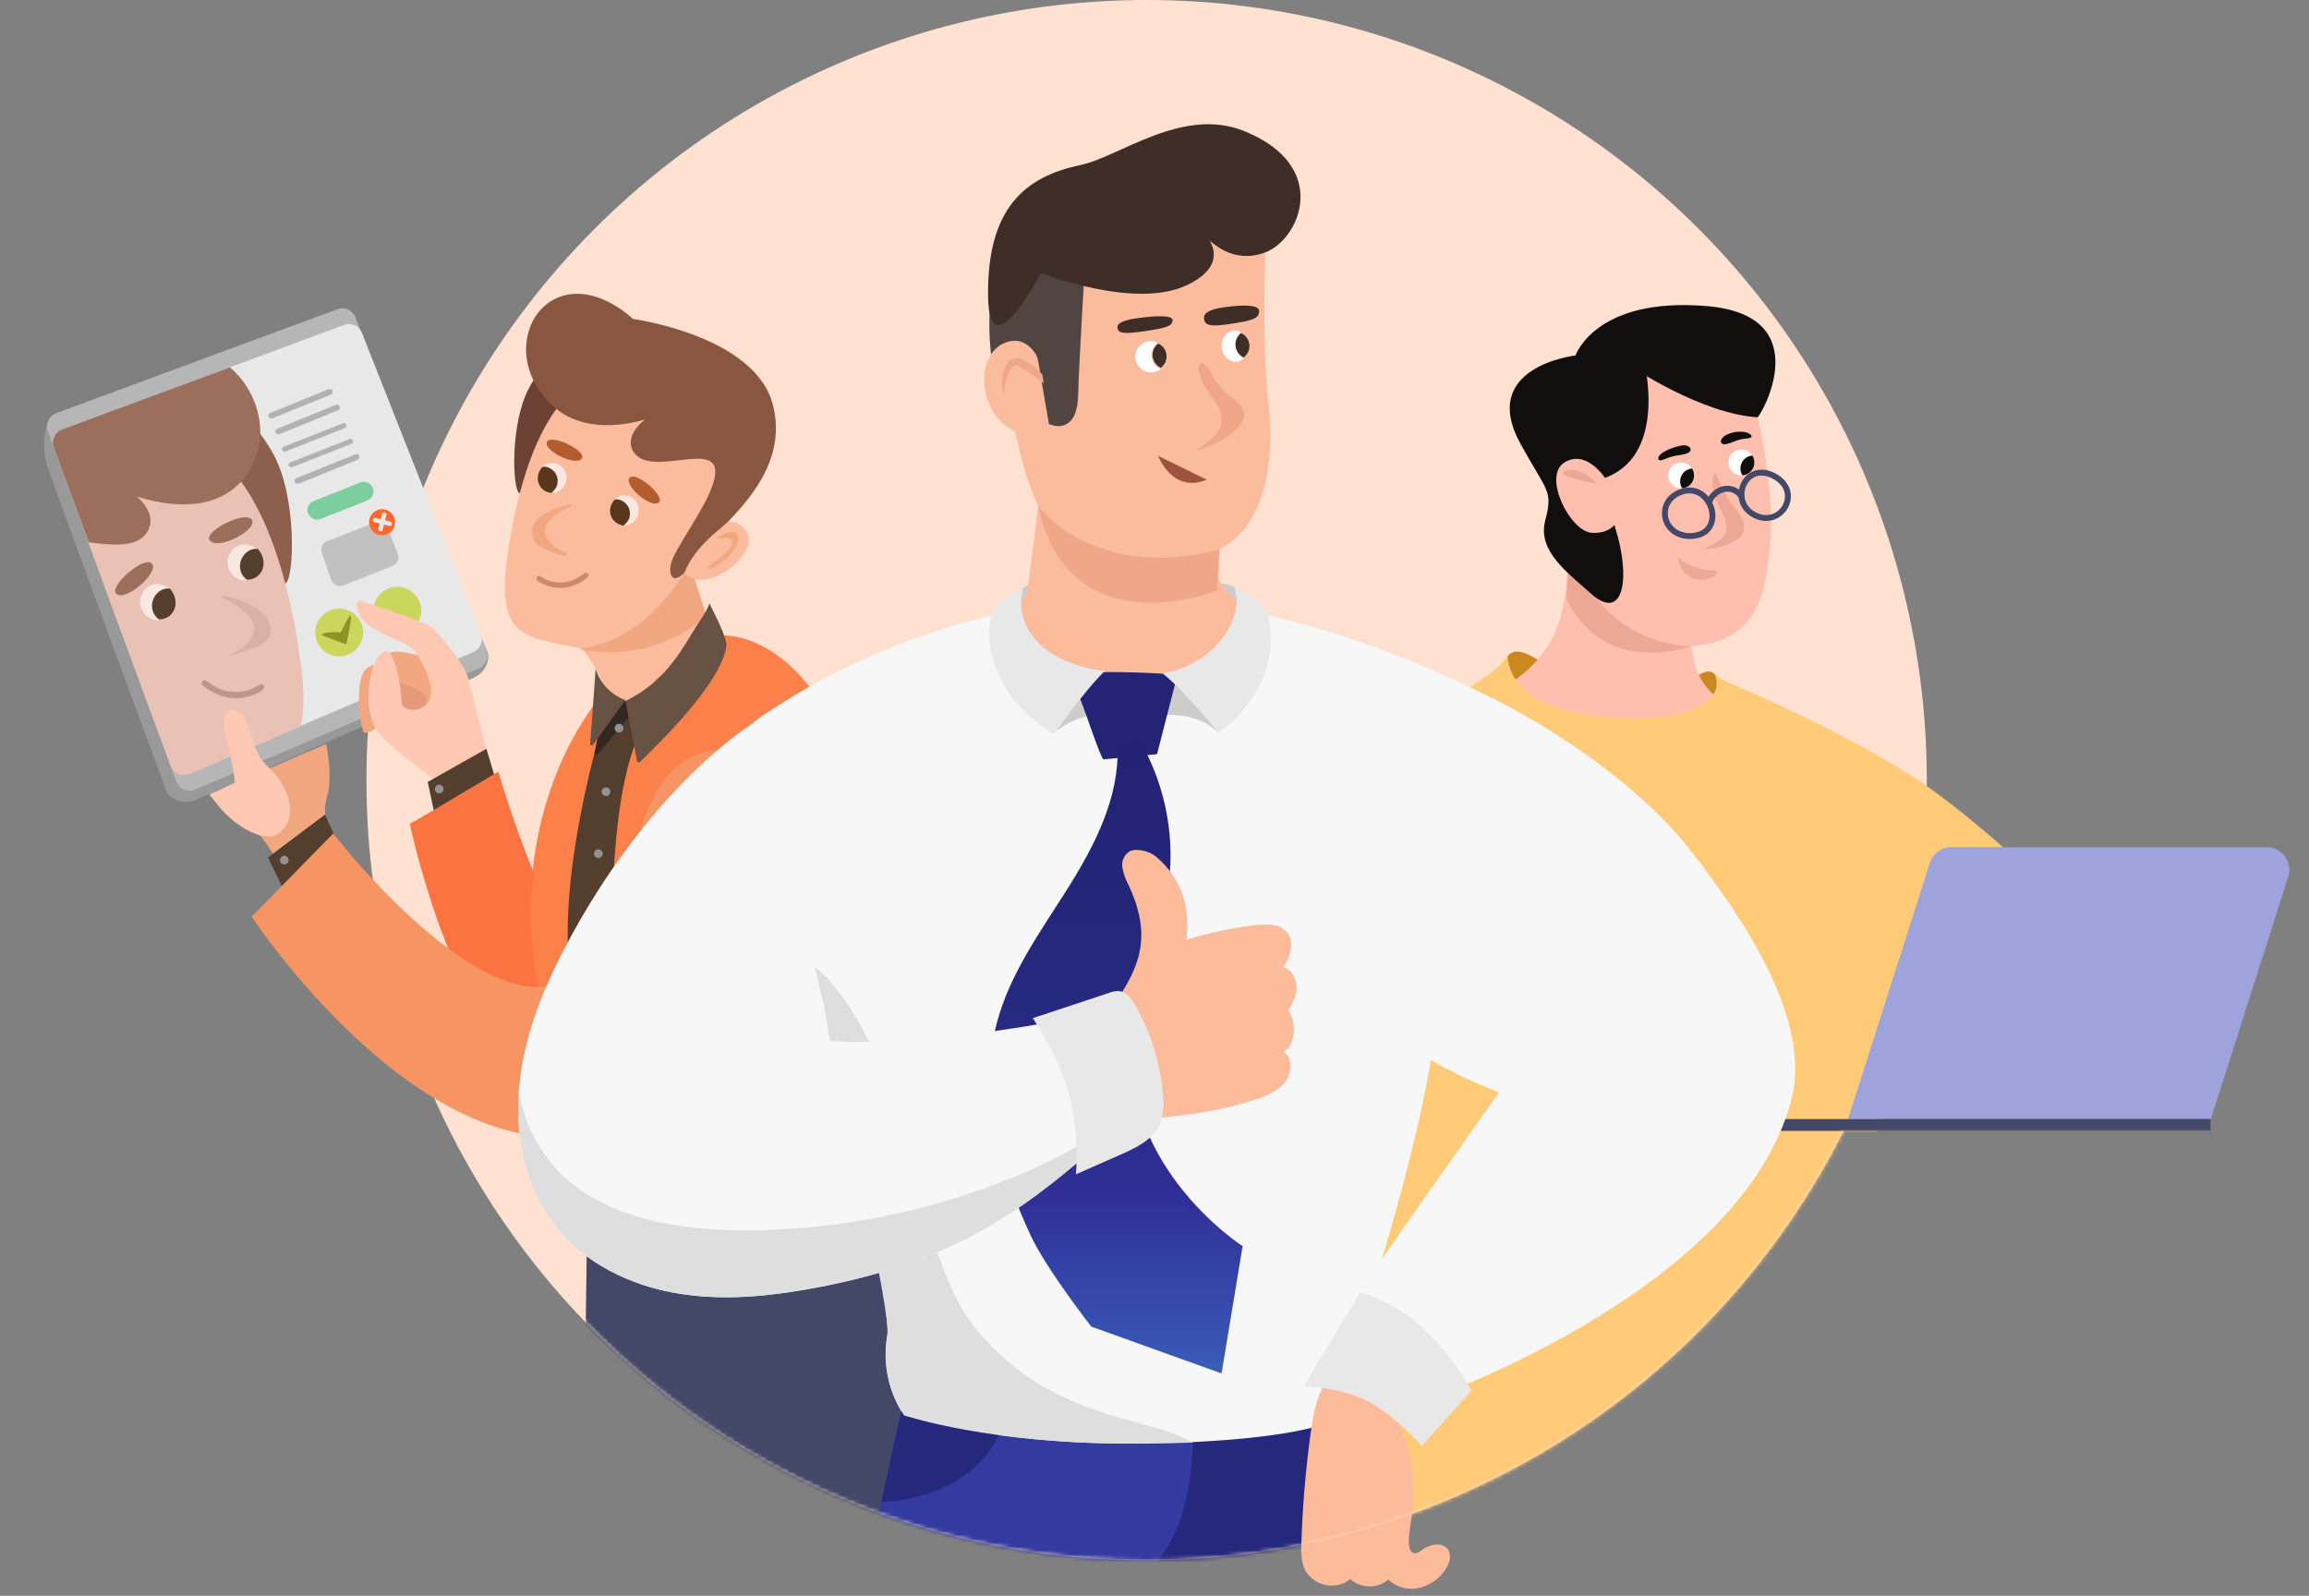<?xml version="1.0" encoding="UTF-8"?> <svg xmlns="http://www.w3.org/2000/svg" width="586" height="405" viewBox="0 0 586 405" fill="none"><rect x="0" y="0" width="586" height="405" fill="#808080" stroke="none"/> <path d="M339.293 348.901C337.82 348.901 336.706 350.22 335.991 351.508C333.946 355.189 333.23 359.441 332.648 363.613C331.376 372.831 330.587 382.109 330.286 391.409C330.204 393.873 330.184 396.45 331.308 398.627C331.868 399.57 332.622 400.383 333.52 401.012C334.418 401.641 335.44 402.072 336.517 402.275C337.595 402.478 338.703 402.449 339.769 402.19C340.834 401.932 341.833 401.449 342.697 400.774C344.027 401.937 345.729 402.588 347.496 402.609C349.264 402.629 350.98 402.019 352.337 400.886C353.365 401.845 354.61 402.539 355.965 402.909C357.32 403.28 358.745 403.315 360.117 403.013C362.877 402.366 365.282 400.682 366.834 398.31C367.856 396.828 368.49 394.804 367.519 393.311C366.18 391.266 362.908 391.839 360.945 393.311C360.301 393.802 359.545 394.333 358.768 394.139C357.991 393.945 357.746 393.117 357.633 392.37C356.693 387.392 363.368 373.611 352.184 356.64" fill="#FCBB9A"></path> <circle cx="291" cy="198" r="198" fill="#FFE1D1"></circle> <mask id="mask0_5077_3406" style="mask-type:alpha" maskUnits="userSpaceOnUse" x="0" y="0" width="587" height="396"> <path fill-rule="evenodd" clip-rule="evenodd" d="M291 396C368.344 396 435.33 351.653 467.918 287H564.641L586.5 221.5L584 211.5L488.724 187.45C483.24 83.002 396.813 0 291 0C215.355 0 149.617 42.42 116.279 104.77L110 97.5L96.5 64L0.5 97.5L34.5 216L68.5 260L112.742 284.29C144.808 350.411 212.58 396 291 396Z" fill="#D9D9D9"></path> </mask> <g mask="url(#mask0_5077_3406)"> <path d="M158.339 170.309C158.339 170.309 128.002 195.544 135.862 250.29C142.895 299.934 153.789 254.427 153.789 254.427L170.337 168.93L158.339 170.309Z" fill="#FB804A"></path> <path d="M136.138 248.222C135.862 246.705 135.725 245.326 135.587 243.809C134.483 236.363 134.208 228.778 135.587 221.745C130.071 208.507 126.485 195.82 126.485 195.82C126.485 195.82 104.835 208.783 104.008 209.059C104.008 209.059 113.523 254.427 130.622 266.011C133.242 267.804 130.76 266.425 139.034 264.494C137.793 259.116 136.828 253.738 136.138 248.222Z" fill="#FC7342"></path> <path d="M11.891 118.045C17.131 132.801 36.713 185.892 42.229 200.785C42.918 202.715 46.642 204.37 49.675 202.991L120.004 172.102C123.313 170.723 124.417 167.413 123.727 165.483L89.252 84.26C88.563 82.467 86.494 81.502 84.702 82.192L13.27 105.497C10.236 108.392 11.202 116.253 11.891 118.045Z" fill="#999999"></path> <path d="M12.167 109.495C17.407 124.251 39.195 183.271 44.711 198.302C45.401 200.233 47.607 201.198 49.538 200.371L121.521 169.619C123.314 168.792 124.141 166.861 123.452 165.069L90.218 80.537C89.528 78.744 87.46 77.779 85.667 78.468L14.373 104.807C12.443 105.496 11.478 107.565 12.167 109.495Z" fill="#B7B6B6"></path> <path d="M56.295 200.233C56.295 200.371 56.157 200.647 56.019 200.785C55.329 201.198 54.64 201.612 53.95 202.026C55.605 204.37 57.674 206.714 60.294 208.783C62.224 210.162 64.155 211.265 66.223 212.23C66.499 212.506 72.153 220.78 72.153 220.78L84.702 211.679C84.702 211.679 81.117 207.818 83.047 202.026C84.012 199.13 83.737 193.614 82.771 188.788" fill="#F1A780"></path> <path d="M146.343 97.498C146.481 97.085 146.619 96.947 146.619 96.947L141.379 90.052C140.551 89.5 136.69 94.051 134.484 98.05C129.381 107.151 130.071 123.975 131.726 125.078C135.311 127.285 138.483 117.494 139.862 115.287C143.309 109.496 146.757 103.566 149.928 97.636L146.343 97.498Z" fill="#6B4234"></path> <path d="M176.819 146.177C176.819 146.177 195.297 113.633 177.094 101.222C149.377 82.329 135.863 104.118 130.209 132.663C124.555 161.208 130.347 161.346 147.584 164.517C160.409 166.862 174.061 159.001 175.853 148.245C177.784 137.351 176.819 146.177 176.819 146.177Z" fill="#FBBB9D"></path> <path d="M143.309 140.109C144.274 140.385 144.136 141.488 142.62 140.936C138.069 139.557 135.035 138.178 135.035 135.145C134.897 130.732 141.654 128.525 144.826 127.974C145.102 127.974 145.24 128.388 144.964 128.388C142.62 129.491 138.621 131.835 138.345 134.317C138.069 137.489 141.654 139.557 143.309 140.109Z" fill="#F1A780"></path> <path d="M167.303 127.422C168.682 125.767 161.098 119.286 159.719 121.355C158.34 123.285 165.51 129.353 167.303 127.422Z" fill="#B45C2D"></path> <path d="M147.722 116.253C148.687 114.322 139.723 109.909 138.758 112.254C138.069 114.46 146.48 118.597 147.722 116.253Z" fill="#B45C2D"></path> <path d="M157.237 126.871C156.823 126.733 156.409 126.733 155.996 126.733C156.961 125.768 158.34 125.492 159.581 125.906C161.512 126.595 162.615 128.664 161.925 130.732C161.374 132.525 159.719 133.49 158.064 133.352C158.754 132.939 159.167 132.249 159.443 131.422C160.133 129.629 159.167 127.56 157.237 126.871Z" fill="#F9E7E1"></path> <path d="M155.031 128.388C155.306 127.698 155.582 127.147 156.134 126.733C156.547 126.733 156.961 126.733 157.375 126.871C159.305 127.56 160.271 129.491 159.719 131.422C159.443 132.249 158.892 132.801 158.34 133.352C158.064 133.352 157.789 133.352 157.513 133.214C155.444 132.525 154.341 130.456 155.031 128.388Z" fill="#58371D"></path> <path d="M138.896 118.597C138.482 118.459 138.069 118.459 137.655 118.459C138.62 117.494 139.999 117.218 141.24 117.632C143.171 118.321 144.274 120.39 143.585 122.458C143.033 124.251 141.378 125.216 139.724 125.078C140.413 124.664 140.827 123.975 141.102 123.148C141.93 121.355 140.827 119.286 138.896 118.597Z" fill="#F9E7E1"></path> <path d="M136.69 120.114C136.966 119.424 137.241 118.873 137.793 118.459C138.207 118.459 138.62 118.459 139.034 118.597C140.965 119.286 141.93 121.217 141.378 123.147C141.103 123.975 140.551 124.526 139.999 125.078C139.724 125.078 139.448 125.078 139.172 124.94C137.104 124.389 136 122.182 136.69 120.114Z" fill="#58371D"></path> <path d="M176.405 147.28C176.543 147.831 179.301 158.174 181.231 161.346C181.231 161.346 173.095 177.342 162.891 182.72C154.341 187.271 154.755 180.927 154.755 180.927C154.755 180.927 154.065 170.861 146.757 163.828C146.343 163.552 176.405 147.28 176.405 147.28Z" fill="#FBBB9D"></path> <path d="M173.647 145.349C162.339 164.104 146.894 164.655 146.894 164.655C146.894 164.655 163.442 169.482 179.301 156.519C178.335 153.072 175.439 144.384 175.439 144.384L173.647 145.349Z" fill="#F1A780"></path> <path d="M170.337 142.867C171.303 139.282 178.611 129.491 180.68 123.561C185.92 109.358 165.649 122.044 160.822 114.736C157.237 109.22 167.441 103.152 171.303 102.601C175.302 102.049 152.686 114.598 140.137 102.876C124.003 87.707 139.862 62.748 160.684 80.95C160.684 80.95 192.125 85.225 196.262 103.152C200.675 121.769 181.645 133.904 177.094 140.799C171.165 150.314 169.372 146.315 170.337 142.867Z" fill="#895640"></path> <path d="M142.206 149.21C138.896 149.21 136.414 147.418 136.414 147.418C136.138 147.142 136 146.728 136.276 146.452C136.552 146.177 136.966 146.039 137.241 146.314C137.517 146.452 142.482 150.176 148.273 145.487C148.549 145.211 148.963 145.349 149.239 145.625C149.514 145.901 149.377 146.314 149.101 146.59C146.619 148.521 144.274 149.21 142.206 149.21Z" fill="#CE896A"></path> <path d="M184.679 132.525C184.679 132.525 187.023 131.697 189.367 134.869C193.229 139.971 179.714 151.279 173.647 145.487C176.267 138.592 183.576 133.628 184.679 132.525Z" fill="#FBBB9D"></path> <path d="M182.61 136.11C183.989 135.283 186.058 134.317 186.885 135.283C189.229 138.041 183.024 143.557 180.128 144.246C179.714 144.384 179.576 143.97 179.714 143.832C182.748 141.488 186.609 138.73 185.644 137.075C185.23 136.386 183.851 136.524 182.748 136.662C181.921 136.8 181.921 136.662 182.61 136.11Z" fill="#F1A780"></path> <path d="M84.702 211.679L82.495 206.714L68.016 217.608L71.601 225.055L84.702 211.679Z" fill="#543E2E"></path> <path d="M72.153 219.401C72.763 219.401 73.256 218.907 73.256 218.298C73.256 217.689 72.763 217.195 72.153 217.195C71.544 217.195 71.05 217.689 71.05 218.298C71.05 218.907 71.544 219.401 72.153 219.401Z" fill="#939393"></path> <path d="M13.822 113.495C19.062 128.25 37.816 179.272 43.332 194.166C44.022 196.096 46.228 197.061 48.159 196.234L120.142 165.483C121.935 164.655 122.762 162.725 122.073 160.932L91.873 84.536C91.183 82.743 89.115 81.778 87.322 82.467L16.028 108.944C14.098 109.633 13.133 111.564 13.822 113.495Z" fill="#E8E8E8"></path> <path d="M54.778 114.322C54.64 113.908 54.502 113.632 54.502 113.632L60.845 105.221C61.81 104.531 66.499 110.047 69.257 115.011C75.463 126.043 74.635 146.59 72.567 147.969C68.292 150.727 64.293 138.73 62.638 136.11C58.363 129.077 54.364 121.906 50.365 114.598L54.778 114.322Z" fill="#8E5F4D"></path> <path d="M74.498 157.208C67.603 122.458 51.055 95.981 17.407 118.872C16.856 119.286 16.442 119.562 16.028 119.976C23.061 139.557 38.368 181.065 43.332 194.303C43.608 195.268 44.298 195.958 45.125 196.372C46.504 197.061 48.159 196.372 48.297 196.372L76.29 184.374C77.669 178.996 77.118 170.722 74.498 157.208Z" fill="#EAC2B5"></path> <path d="M58.501 166.034C58.363 166.034 58.363 166.31 58.501 166.31C64.017 164.793 68.568 163.69 68.706 159.967C68.844 154.588 60.708 151.968 56.709 151.141C56.295 151.003 56.157 151.555 56.433 151.693C59.191 153.072 64.155 155.83 64.431 159.001C64.845 162.862 60.432 165.207 58.501 166.034Z" fill="#D8B2A4"></path> <path d="M29.404 150.589C27.75 148.659 36.851 140.66 38.644 143.143C40.298 145.487 31.473 153.071 29.404 150.589Z" fill="#9B6F5C"></path> <path d="M53.123 136.937C52.02 134.593 62.914 129.215 64.017 132.111C64.982 134.869 54.64 139.971 53.123 136.937Z" fill="#9B6F5C"></path> <path d="M41.678 149.624C42.091 149.486 42.643 149.486 43.056 149.486C41.815 148.383 40.161 147.969 38.644 148.383C36.299 149.21 35.058 151.83 35.748 154.175C36.437 156.243 38.368 157.622 40.436 157.346C39.609 156.795 39.057 156.105 38.782 155.14C37.954 152.934 39.333 150.451 41.678 149.624Z" fill="#F9E7E1"></path> <path d="M44.298 151.417C44.022 150.589 43.608 149.9 43.057 149.348C42.643 149.348 42.091 149.348 41.678 149.486C39.333 150.176 38.092 152.796 38.782 155.002C39.058 155.967 39.747 156.795 40.437 157.208C40.712 157.208 41.126 157.071 41.402 157.071C43.884 156.519 45.125 153.899 44.298 151.417Z" fill="#543E2E"></path> <path d="M63.879 139.557C64.293 139.419 64.844 139.419 65.258 139.419C64.017 138.316 62.362 137.903 60.845 138.316C58.501 139.144 57.26 141.764 57.949 144.108C58.639 146.177 60.569 147.556 62.638 147.28C61.81 146.728 61.259 146.039 60.983 145.073C60.294 142.867 61.535 140.385 63.879 139.557Z" fill="#F9E7E1"></path> <path d="M66.637 141.35C66.361 140.523 65.948 139.833 65.396 139.282C64.982 139.282 64.431 139.282 64.017 139.42C61.673 140.109 60.432 142.729 61.121 144.936C61.397 145.901 62.086 146.728 62.776 147.142C63.052 147.142 63.465 147.004 63.741 147.004C66.223 146.452 67.464 143.832 66.637 141.35Z" fill="#543E2E"></path> <path d="M59.88 177.204C57.398 177.204 54.502 176.377 51.468 174.032C51.193 173.756 51.055 173.205 51.33 172.929C51.606 172.653 52.158 172.515 52.434 172.791C59.328 178.445 65.81 173.894 65.81 173.756C66.224 173.481 66.637 173.619 66.913 173.894C67.189 174.308 67.051 174.722 66.775 174.998C66.913 174.998 64.017 177.204 59.88 177.204Z" fill="#BC988A"></path> <path d="M58.363 93.223L15.89 108.944C13.96 109.633 12.995 111.702 13.684 113.494C15.477 118.459 18.648 127.284 22.51 137.627C28.163 138.316 34.645 139.144 37.265 135.145C39.333 131.973 37.678 128.663 34.783 126.043C34.507 125.767 34.231 125.492 33.955 125.354C34.231 125.63 34.507 125.767 34.783 126.043C43.608 128.801 55.605 129.904 62.362 120.803C69.257 111.426 65.672 99.429 58.363 93.223Z" fill="#9B6F5C"></path> <path d="M59.604 198.578C56.708 200.095 56.433 200.095 53.123 201.612C53.399 202.026 54.502 203.267 56.019 205.198C59.604 209.472 66.637 213.747 70.222 211.817C75.463 208.921 74.222 201.336 69.395 195.958C67.878 194.304 65.672 193.2 64.155 187.96C62.087 181.203 60.708 179.41 58.363 180.376C56.571 181.203 56.295 182.858 57.95 189.615C59.328 194.717 59.604 198.578 59.604 198.578Z" fill="#FFC8B3"></path> <path d="M75.463 122.734C75.187 122.734 74.911 122.596 74.773 122.32C74.635 121.906 74.773 121.631 75.187 121.355L90.218 115.287C90.631 115.149 90.907 115.287 91.183 115.701C91.321 116.115 91.183 116.39 90.769 116.666L75.876 122.734C75.6 122.734 75.6 122.734 75.463 122.734Z" fill="#B2B2B2"></path> <path d="M70.636 110.185C70.361 110.185 70.085 110.047 69.947 109.771C69.809 109.357 69.947 109.082 70.361 108.806L85.254 102.738C85.667 102.6 85.943 102.738 86.219 103.152C86.357 103.566 86.219 103.841 85.805 104.117L70.912 110.185C70.774 110.185 70.774 110.185 70.636 110.185Z" fill="#B2B2B2"></path> <path d="M68.844 106.186C68.568 106.186 68.292 106.048 68.154 105.772C68.016 105.358 68.154 105.083 68.568 104.807L83.461 98.739C83.874 98.601 84.15 98.739 84.426 99.153C84.564 99.567 84.426 99.843 84.012 100.118L69.119 106.186C68.981 106.186 68.981 106.186 68.844 106.186Z" fill="#B2B2B2"></path> <path d="M73.946 118.597C73.67 118.597 73.394 118.459 73.256 118.183C73.118 117.769 73.256 117.494 73.67 117.356L88.701 111.426C89.114 111.288 89.39 111.426 89.528 111.84C89.666 112.253 89.528 112.529 89.114 112.667L74.083 118.597C74.083 118.597 74.084 118.597 73.946 118.597Z" fill="#B2B2B2"></path> <path d="M72.291 114.598C72.015 114.598 71.739 114.46 71.601 114.184C71.463 113.77 71.601 113.495 72.015 113.357L87.046 107.427C87.46 107.289 87.736 107.427 87.873 107.841C88.011 108.254 87.873 108.53 87.46 108.668L72.429 114.598H72.291Z" fill="#B2B2B2"></path> <path d="M84.013 147.142L81.668 140.247C81.255 139.006 81.806 137.765 83.047 137.351L95.32 132.525C96.561 131.973 97.94 132.663 98.354 133.904L100.974 140.661C101.388 141.764 100.836 143.143 99.733 143.557L87.322 148.521C85.943 149.073 84.564 148.383 84.013 147.142Z" fill="#C1C1C1"></path> <path d="M93.252 127.009L81.392 131.697C80.151 132.249 78.772 131.559 78.221 130.318C77.669 129.077 78.359 127.698 79.6 127.147L91.459 122.458C92.7 121.906 94.079 122.596 94.631 123.837C95.044 125.216 94.493 126.595 93.252 127.009Z" fill="#7CCE9F"></path> <path d="M96.974 135.834C98.802 135.834 100.284 134.353 100.284 132.525C100.284 130.697 98.802 129.215 96.974 129.215C95.147 129.215 93.665 130.697 93.665 132.525C93.665 134.353 95.147 135.834 96.974 135.834Z" fill="#FF692E"></path> <path d="M98.905 133.49C98.905 133.49 98.767 133.49 98.905 133.49L95.044 132.525C94.768 132.387 94.492 132.111 94.63 131.835C94.768 131.559 95.044 131.283 95.32 131.421L99.043 132.387C99.319 132.525 99.594 132.8 99.457 133.076C99.457 133.352 99.181 133.49 98.905 133.49Z" fill="#E8E8E8"></path> <path d="M96.561 134.869C96.147 134.731 95.871 134.455 96.009 134.18L96.974 130.456C97.112 130.18 97.388 129.905 97.664 130.043C97.94 130.18 98.216 130.456 98.078 130.732L97.112 134.455C97.112 134.731 96.837 134.869 96.561 134.869Z" fill="#E8E8E8"></path> <path d="M86.081 166.586C89.432 166.586 92.148 163.869 92.148 160.518C92.148 157.167 89.432 154.451 86.081 154.451C82.73 154.451 80.013 157.167 80.013 160.518C80.013 163.869 82.73 166.586 86.081 166.586Z" fill="#CAD65C"></path> <path d="M100.836 161.07C104.187 161.07 106.904 158.353 106.904 155.002C106.904 151.651 104.187 148.935 100.836 148.935C97.485 148.935 94.769 151.651 94.769 155.002C94.769 158.353 97.485 161.07 100.836 161.07Z" fill="#CAD65C"></path> <path d="M81.668 161.208L87.873 163.552C87.873 163.552 89.528 156.243 88.977 156.243C88.425 156.243 86.494 160.518 86.494 160.518C86.494 160.518 81.944 160.105 81.668 161.208Z" fill="#8E9325"></path> <path d="M108.972 167.551C108.972 167.551 102.629 164.517 98.905 165.621C95.182 166.724 92.424 182.858 95.044 183.272C97.664 183.685 99.319 180.238 99.319 180.238L102.904 186.168C102.904 186.168 106.49 190.029 110.213 184.651C113.936 179.273 113.936 179.273 113.936 179.273L113.661 175.825L108.972 167.551Z" fill="#F1A780"></path> <path d="M100.56 173.067C100.836 173.067 107.731 174.722 108.145 177.342C108.42 179.962 106.352 182.306 106.352 182.306H102.077L100.147 178.169L99.871 175.411L100.56 173.067Z" fill="#E59A7A"></path> <path d="M95.871 169.068C95.871 169.068 94.354 168.103 92.562 170.171C90.631 172.378 90.631 181.341 92.286 185.892C95.733 186.581 97.112 181.065 97.112 181.065L95.871 169.068Z" fill="#F1A780"></path> <path d="M118.625 171.412C116.694 166.999 111.73 161.208 109.524 159.139C108.007 157.898 95.458 153.761 91.597 152.52C91.045 152.382 90.494 152.796 90.494 153.347C90.632 154.864 91.459 157.76 95.044 159.691C100.836 162.862 104.008 163.138 105.663 165.896C106.628 167.413 108.558 170.447 109.248 173.894C110.627 180.514 103.318 181.479 101.939 178.721C101.526 170.861 99.595 164.104 97.389 165.345C93.665 167.413 91.321 180.927 96.561 186.581C100.009 190.304 112.006 199.268 112.006 199.268L124.003 192.649L118.625 171.412Z" fill="#FFC8B3"></path> <path d="M108.558 198.44L123.451 190.029L125.382 196.51L110.075 205.611L108.558 198.44Z" fill="#543E2E"></path> <path d="M111.454 201.336C112.063 201.336 112.557 200.842 112.557 200.233C112.557 199.624 112.063 199.13 111.454 199.13C110.845 199.13 110.351 199.624 110.351 200.233C110.351 200.842 110.845 201.336 111.454 201.336Z" fill="#939393"></path> <path d="M181.231 161.345L166.2 172.653V172.791C166.476 172.653 166.752 172.515 166.889 172.377C167.717 171.964 168.268 173.067 167.579 173.618C166.889 174.032 166.2 174.584 165.51 175.135C165.373 175.273 165.235 175.273 165.097 175.273C164.959 175.411 164.821 175.411 164.683 175.549C163.994 176.376 163.304 177.204 162.201 177.755C161.236 178.307 158.478 178.445 157.374 177.893L154.754 181.479C154.754 181.479 121.676 243.79 150.359 301.984C188.557 287.367 215.698 364.634 225.765 335.676C239.803 150.371 181.231 161.345 181.231 161.345Z" fill="#FB804A"></path> <path d="M244.616 385.812C261.061 345.302 228.171 288.748 228.171 288.748C228.171 288.748 210.122 296.369 189.666 299.176C169.211 301.984 149.156 299.176 149.156 299.176L148.354 357.869C148.354 357.869 228.171 426.323 244.616 385.812Z" fill="#444868"></path> <path d="M153.237 182.582C153.237 182.582 140.413 223.814 145.101 249.739C146.756 258.426 151.444 250.98 155.995 259.668C155.995 259.668 151.582 198.027 165.234 181.341C167.303 178.721 158.339 177.893 158.339 177.893L153.237 182.582Z" fill="#543E2E"></path> <path d="M154.479 176.101C154.341 176.239 154.065 176.239 153.927 176.101L150.893 190.994C150.755 191.408 151.583 191.683 151.858 191.27L164.131 176.515C164.131 176.652 156.547 179.962 154.479 176.101Z" fill="#332721"></path> <path d="M179.99 153.072C179.99 153.072 180.266 153.485 177.784 157.347C173.509 163.552 170.062 172.378 158.754 177.893L161.65 193.062C161.65 193.476 162.201 193.614 162.477 193.338C166.063 189.753 183.438 173.343 184.403 163.552C183.989 160.518 179.99 153.072 179.99 153.072Z" fill="#685244"></path> <path d="M151.168 169.757L149.789 188.65C149.652 189.063 150.203 189.339 150.479 189.063L158.753 177.618C158.753 177.755 153.099 175.963 151.168 169.757Z" fill="#685244"></path> <path d="M180.404 190.58C153.789 195.131 165.511 246.016 139.448 250.291C117.384 254.014 84.564 211.541 84.564 211.541L63.879 232.639C63.879 232.639 105.8 296.625 150.618 287.937C183.713 281.456 198.331 236.501 200.675 219.953C202.881 204.508 192.677 188.512 180.404 190.58Z" fill="#F79463"></path> <path d="M157.099 185.892C157.708 185.892 158.202 185.398 158.202 184.789C158.202 184.179 157.708 183.685 157.099 183.685C156.49 183.685 155.996 184.179 155.996 184.789C155.996 185.398 156.49 185.892 157.099 185.892Z" fill="#939393"></path> <path d="M153.789 202.026C154.398 202.026 154.892 201.532 154.892 200.923C154.892 200.314 154.398 199.82 153.789 199.82C153.18 199.82 152.686 200.314 152.686 200.923C152.686 201.532 153.18 202.026 153.789 202.026Z" fill="#939393"></path> <path d="M151.859 217.746C152.468 217.746 152.962 217.252 152.962 216.643C152.962 216.034 152.468 215.54 151.859 215.54C151.25 215.54 150.756 216.034 150.756 216.643C150.756 217.252 151.25 217.746 151.859 217.746Z" fill="#939393"></path> <path d="M150.341 235.949C150.951 235.949 151.445 235.455 151.445 234.846C151.445 234.236 150.951 233.743 150.341 233.743C149.732 233.743 149.238 234.236 149.238 234.846C149.238 235.455 149.732 235.949 150.341 235.949Z" fill="#939393"></path> <path d="M391.461 168.097C402.873 174.229 419.627 177.747 430.92 171.409C431.941 170.836 433.093 170.164 434.22 170.518C435.839 170.998 436.256 173.158 435.864 174.802C435.061 178.145 427.608 183.518 407.02 182.341C384.513 181.04 380.803 168.993 382.577 166.584C384.787 163.639 389.133 166.839 391.461 168.097Z" fill="#CB881E"></path> <path d="M390.471 232.658H366.166V261.465H390.471V232.658Z" fill="#FFCB79"></path> <path d="M416.882 191.057C392.701 190.901 379.981 174.814 379.981 174.814C379.981 174.814 385.709 173.145 391.038 166.409C392.419 164.783 393.567 162.972 394.45 161.03C399.113 150.39 397.488 138.561 397.488 138.561L416.975 149.537L428.474 157.805C428.474 157.805 428.518 158.297 428.599 159.1C428.667 159.723 428.76 160.576 428.885 161.522C429.283 164.554 429.968 168.688 430.971 170.91C432.573 174.445 435.362 177.308 438.852 179.004C438.852 179.004 441.056 191.213 416.882 191.057Z" fill="#FFBFAE"></path> <path d="M421.177 181.893C411.839 182.908 384.177 182.702 382.577 166.584C381.431 168.085 380.099 169.435 378.611 170.599C365.326 180.199 350.925 187.963 339.264 205.775C325.524 226.806 319.939 268.344 333.151 284.911C348.093 303.676 376.825 290.247 397.276 288.883C417.728 287.52 428.405 289.693 428.405 289.693C428.405 289.693 424.29 287.451 425.616 278.144C426.942 268.836 430.908 268.263 430.908 268.263L376.04 255.893L381.488 240.459L354.516 258.666C354.516 258.666 303.063 371.121 350.505 397.043C392.724 420.111 437.945 388.248 463.213 347.307C480.721 318.939 475.933 262.899 475.933 262.899L499.373 281.419L530.266 235.665C530.266 235.665 503.215 208.016 483.678 195.982C464.845 184.352 444.96 176.028 439.836 173.75C438.218 173.076 436.673 172.242 435.223 171.259C435.223 171.259 439.55 179.851 421.177 181.893Z" fill="#FFCB79"></path> <path d="M561.089 284H469L489.777 218.992C490.148 217.833 490.874 216.822 491.85 216.105C492.826 215.388 494.002 215.001 495.209 215H575.291C576.191 215 577.078 215.214 577.881 215.626C578.683 216.038 579.377 216.635 579.907 217.369C580.437 218.103 580.787 218.954 580.929 219.85C581.071 220.747 581 221.665 580.723 222.529L561.089 284Z" fill="#9EA4DB"></path> <path d="M561 284H446V287H561V284Z" fill="#444868"></path> <path d="M429.146 265.655C427.509 264.279 424.732 264.945 424.053 275.616C423.375 286.287 426.625 289.699 428.598 289.699C435.216 289.705 434.251 269.951 429.146 265.655Z" fill="#CB881E"></path> <path d="M392.629 277.852C385.299 277.852 379.34 274.35 379.34 270.042C379.34 265.734 385.299 262.232 392.629 262.232C399.96 262.232 405.919 265.734 405.919 270.042C405.919 274.35 399.96 277.852 392.629 277.852Z" fill="#C7831E"></path> <path d="M392.63 262.566C399.772 262.566 405.585 265.922 405.585 270.042C405.585 274.162 399.772 277.518 392.63 277.518C385.487 277.518 379.692 274.162 379.692 270.042C379.692 265.922 385.506 262.566 392.648 262.566H392.63ZM392.648 261.899C385.123 261.899 379.025 265.539 379.025 270.042C379.025 274.545 385.093 278.186 392.648 278.186C400.203 278.186 406.271 274.545 406.271 270.042C406.271 265.539 400.172 261.899 392.648 261.899V261.899Z" fill="#FEA821"></path> <path d="M315.136 151.093C315.504 151.665 315.861 152.248 316.158 152.841C316.399 153.205 316.55 153.622 316.597 154.057C316.578 154.469 316.423 154.862 316.156 155.176C315.89 155.49 315.528 155.708 315.125 155.795C314.311 155.946 313.469 155.847 312.713 155.509C311.21 154.936 304.043 150.581 306.405 148.649C307.427 147.842 309.472 148.036 310.617 148.158C311.557 148.223 312.466 148.526 313.257 149.039C314.048 149.553 314.694 150.259 315.136 151.093V151.093Z" fill="#CCCCCC"></path> <path d="M268.794 147.003C269.429 146.873 270.083 146.874 270.717 147.004C271.351 147.134 271.953 147.391 272.485 147.76C272.782 147.997 272.997 148.324 273.096 148.691C273.195 149.059 273.174 149.449 273.037 149.804C272.726 150.315 272.25 150.705 271.687 150.908C269.295 152.064 258.919 156.214 258.55 151.256C258.428 149.477 259.777 148.894 261.26 148.465C263.72 147.743 266.242 147.254 268.794 147.003V147.003Z" fill="#CCCCCC"></path> <path d="M454.622 279.169C441.546 328.956 358.524 356.61 358.524 356.61C358.524 356.61 350.682 342.542 339.815 335.795C347.84 322.996 380.473 277.237 380.473 277.237C374.372 274.902 368.465 272.089 362.807 268.823C360.916 267.719 359.004 266.523 357.133 265.245L368.716 172.745C390.236 181.19 416.121 199.101 429.115 215.897C442.108 232.694 460.009 258.641 454.622 279.169Z" fill="#F7F7F7"></path> <path d="M331.5 393.5C331.331 393.798 331.803 397.23 331.5 397.5C321.526 398.337 305.21 397.045 295.1 397.043C289.524 397.043 284.01 396.915 278.577 396.674L275.1 396.5C280.168 386.905 286.818 369.926 291.582 361.876C292.789 359.828 292.535 358.548 296.58 358.092C300.624 357.637 305.581 358.092 309.666 357.944C318.531 357.682 327.342 357.076 336.022 356.131C336.58 365.63 337.207 384.442 331.5 393.5Z" fill="#25287D"></path> <path d="M303.052 361.496C302.694 369.021 302.295 376.627 300.128 383.854C297.961 391.082 293.739 397.942 287.298 401.847C286.447 402.264 285.692 402.852 285.08 403.575C284.67 404.282 284.409 405.064 284.313 405.875C283.536 409.903 279.876 428.785 278.24 437.342C256.587 435.408 235.449 429.648 215.807 420.331C217.852 409.085 221.655 390.438 223.679 381.166C225.908 370.799 228.239 360.392 229.281 355.761L229.823 353.226C229.823 353.226 288.361 361.834 303.052 361.496Z" fill="#333BA1"></path> <path d="M380.002 177.949C380.002 177.949 368.388 236.129 363.644 265.971C357.286 306.424 336.931 361.128 336.931 361.128C336.931 361.128 327.873 365.126 298.686 366.138C295.619 366.24 292.256 366.322 288.698 366.352C251.547 366.669 229.404 359.196 229.404 359.196C225.466 353.25 223.948 346.023 225.161 338.995C226.183 333.045 217.902 295.137 209.325 258.232C200.492 220.232 191.271 183.265 191.271 183.265C191.271 183.265 230.375 153.28 284.139 151.972C331.094 150.806 380.002 177.949 380.002 177.949Z" fill="#F7F7F7"></path> <path d="M265.829 134.735C266.32 143.65 263.509 150.07 253.204 156.204C262.517 168.083 273.957 174.902 288.985 173.992C304.013 173.083 312.13 169.147 319.93 156.235C316.322 155.212 306.221 148.424 306.375 136.371" fill="#FCBB9A"></path> <path d="M304.963 175.475C306.398 176.844 307.5 178.523 308.186 180.383C308.872 182.244 309.123 184.237 308.919 186.209C309.042 185.892 308.766 185.555 308.5 185.32C305.433 182.58 301.129 181.456 296.979 181.415C295.302 181.415 293.462 181.496 292.164 180.392C289.505 178.205 291.417 173.062 294.351 172.05C297.694 170.936 302.601 173.297 304.963 175.475Z" fill="#CCCCCC"></path> <path d="M279.466 181.363C279.078 178.675 278.638 175.884 277.105 173.645C276.921 173.317 276.639 173.056 276.297 172.898C275.891 172.799 275.462 172.849 275.091 173.042C272.637 174.064 271.053 176.446 269.979 178.889C269.325 180.443 267.117 184.359 267.475 185.882C271.165 183.265 274.805 181.333 279.466 181.363Z" fill="#CCCCCC"></path> <path d="M280.05 192.721L293.647 191.392L298.82 171.253C291.339 170.649 283.831 170.444 276.329 170.639C270.696 170.782 273.456 175.485 274.703 178.818C275.214 180.014 279.457 192.721 280.05 192.721Z" fill="#242376"></path> <path d="M264.02 163.626C268.538 168.012 276.717 170.077 280.479 170.21C274.867 175.597 267.537 186.363 267.537 186.363C267.537 186.363 248.91 176.139 251.271 157.421C251.731 153.863 256.741 150.387 259.716 149.242C258.387 153.699 259.256 158.985 264.02 163.626Z" fill="#E8E8E8"></path> <path d="M283.608 189.348C284.15 202.311 277.862 214.528 270.952 225.507C264.041 236.487 256.179 247.242 252.938 259.806C248.328 277.687 253.746 296.61 261.505 313.406C265.431 321.912 276.953 336.674 276.953 336.674L310.025 348.564L315.361 316.259C315.361 316.259 281.625 294.657 287.81 258.406C289.66 247.6 294.444 237.468 296.285 226.663C298.479 213.469 296.068 199.921 289.456 188.295" fill="url(#paint0_linear_5077_3406)"></path> <path d="M279.917 258.774C289.118 246.506 292.87 238.583 286.439 224.659C285.654 223.236 285.111 221.691 284.834 220.089C284.711 219.288 284.834 218.468 285.186 217.738C285.538 217.008 286.104 216.402 286.807 216C288.586 215.192 291.847 216.092 293.33 217.359C300.568 223.493 301.887 230.813 301.161 238.521C307.084 236.619 313.19 235.341 319.379 234.708C321.863 234.483 324.705 234.524 326.412 236.344C328.671 238.757 327.557 242.733 325.707 245.463C327.925 246.005 329.06 248.53 329.08 250.861C329.101 253.192 326.964 256.351 326.964 256.351C328.185 258.226 328.646 260.496 328.252 262.699C328.027 264.366 327.312 266.134 325.789 266.84C328.038 268.567 327.915 272.227 326.228 274.497C324.541 276.766 321.781 277.973 319.072 278.893C307.826 282.767 295.835 283.647 283.976 284.485" fill="#FCBB9A"></path> <path d="M339.293 348.901C337.82 348.901 336.706 350.22 335.99 351.508C333.946 355.189 333.23 359.441 332.647 363.612C331.376 372.831 330.587 382.109 330.286 391.409C330.204 393.873 330.184 396.449 331.308 398.627C331.868 399.57 332.621 400.383 333.52 401.012C334.418 401.641 335.44 402.072 336.517 402.275C337.595 402.478 338.703 402.449 339.769 402.19C340.834 401.931 341.833 401.449 342.697 400.774C344.027 401.937 345.729 402.588 347.496 402.608C349.264 402.629 350.98 402.018 352.337 400.886C353.365 401.845 354.61 402.539 355.965 402.909C357.32 403.28 358.745 403.315 360.117 403.013C362.877 402.366 365.282 400.682 366.834 398.31C367.856 396.828 368.49 394.803 367.519 393.311C366.18 391.266 362.908 391.839 360.945 393.311C360.301 393.802 359.545 394.333 358.768 394.139C357.991 393.945 357.745 393.117 357.633 392.37C356.692 387.392 363.368 373.611 352.184 356.64" fill="#FCBB9A"></path> <path d="M345.223 327.964L330.972 351.713C330.972 351.713 340.5 352.06 347.237 355.618C353.974 359.176 360.864 366.863 360.864 366.863L373.337 352.939C370.269 347.233 366.307 342.056 361.6 337.605C356.974 333.15 351.363 329.847 345.223 327.964Z" fill="#E8E8E8"></path> <path d="M254.798 360.484C252.928 367.64 247.376 373.57 240.752 376.943C235.419 379.529 229.602 380.967 223.679 381.166C225.908 370.789 228.239 360.392 229.281 355.761C230.158 355.871 231.021 356.07 231.858 356.354C239.301 358.687 247.009 360.075 254.798 360.484V360.484Z" fill="#25287D"></path> <path d="M302.704 366.087C302.449 366.189 292.297 366.322 288.74 366.353C251.588 366.67 229.445 359.196 229.445 359.196C225.507 353.25 223.989 346.024 225.202 338.995C226.225 333.045 214.315 281.745 205.778 244.789C211.104 247.702 220.009 260.185 225.202 275.581C227.584 282.594 237.215 323.783 246.303 335.509C265.942 360.842 290.621 358.961 302.704 366.087Z" fill="#DEDEDE"></path> <path d="M282.012 287.552L278.015 291.099C257.507 309.061 239.658 321.176 204.06 327.34C193.029 329.252 181.661 330.09 170.671 328.015C159.681 325.94 148.988 320.757 141.811 312.169C133.725 302.529 130.719 289.351 131.68 276.817C131.674 276.756 131.674 276.695 131.68 276.633C132.702 264.161 137.272 252.22 143.048 241.128C164.824 199.213 191.608 183.203 191.608 183.203L209.233 255.676L210.644 264.171C210.644 264.171 234.771 266.523 281.358 256.483C281.665 263.128 281.726 280.907 282.012 287.552Z" fill="#F7F7F7"></path> <path d="M278.015 291.099C257.507 309.061 239.658 321.176 204.06 327.34C193.029 329.252 181.661 330.09 170.671 328.015C159.681 325.94 148.988 320.757 141.811 312.169C133.725 302.529 130.719 289.351 131.68 276.817C131.674 276.756 131.674 276.695 131.68 276.633C132.904 284.993 136.892 292.702 143.007 298.531C152.075 306.945 164.711 310.411 177.02 311.689C184.406 312.374 191.836 312.456 199.235 311.934C232.011 310.063 261.597 298.777 277.821 288.196C277.982 289.155 278.047 290.127 278.015 291.099V291.099Z" fill="#DEDEDE"></path> <path d="M281.369 252.016C282.228 251.653 283.157 251.485 284.088 251.525C285.887 251.74 287.104 253.417 288.014 254.981C292.122 262.08 294.569 270.018 295.17 278.198C295.478 280.562 295.218 282.966 294.414 285.211C292.706 289.188 288.413 291.253 284.456 293.001L273.057 298.021C273.591 291.357 273.052 284.65 271.463 278.157C269.101 268.751 262.119 258.395 262.119 258.395C262.119 258.395 275.235 254.061 281.369 252.016Z" fill="#E8E8E8"></path> <path d="M309.134 163.319C305.429 167.358 300.462 170.018 295.047 170.864C301.068 175.792 309.216 185.953 309.216 185.953C309.216 185.953 325.778 175.199 321.944 156.756C321.218 153.239 316.229 149.825 313.173 148.894C314.747 153.035 313.52 158.341 309.134 163.319Z" fill="#E8E8E8"></path> </g> <path d="M345.251 328L331 351.748C331 351.748 340.528 352.096 347.265 355.654C354.002 359.211 360.893 366.899 360.893 366.899L373.365 352.975C370.298 347.269 366.335 342.092 361.629 337.64C357.002 333.185 351.392 329.883 345.251 328Z" fill="#E8E8E8"></path> <path d="M445.25 101.932C445.25 101.932 450.412 122.616 449.351 136.804C448.289 150.991 446.147 163.664 427.44 164.004C408.733 164.343 402.595 154.11 400.319 138.729C398.034 123.35 388.815 83.119 412.764 82.894C436.703 82.672 444.784 89.209 445.25 101.932Z" fill="#FFBFAE"></path> <path d="M398.5 137.5C405.123 164.302 429 164 429 164C429 164 407.566 172.204 397.5 152L398.5 137.5Z" fill="#EDA895"></path> <path d="M414.167 93.13C414.167 93.13 431.675 104.968 446.009 105.906C446.697 105.954 461.703 80.15 433.303 77.697C404.902 75.244 399.852 90.215 399.852 90.215C399.852 90.215 375.034 92.983 385.92 112.703C392.764 125.099 394.154 124.379 392.151 132.141C390.146 139.894 397.925 145.383 403.725 150.612C412.057 158.126 414.012 146.684 409.859 133.704C407.548 126.496 402.529 100.679 414.167 93.13Z" fill="#110E0E"></path> <path d="M417.31 92.024C417.417 92.386 423.23 116.283 406.602 121.508C389.984 126.731 406.554 91.489 406.798 91.138C407.039 90.778 417.31 92.024 417.31 92.024Z" fill="#110E0E"></path> <path d="M439.531 127.99C440.398 129.098 441.374 130.144 442.016 131.396C442.648 132.651 442.906 134.206 442.25 135.458C441.728 136.463 440.73 137.11 439.716 137.614C437.38 138.778 434.777 139.38 432.167 139.362C433.003 138.98 433.825 138.581 434.641 138.162C435.793 137.579 436.992 136.899 437.641 135.775C438.419 134.428 438.212 132.711 437.644 131.26C437.085 129.806 436.199 128.503 435.611 127.058C434.966 125.479 433.935 121.314 435.355 119.921C436.722 122.741 437.561 125.48 439.531 127.99Z" fill="#EDA895"></path> <path d="M439.626 119.687C438.343 118.404 438.343 116.315 439.626 115.032C440.908 113.75 442.998 113.75 444.28 115.032C444.46 115.212 444.611 115.407 444.734 115.616C443.985 115.673 443.243 115.983 442.666 116.56C441.564 117.662 441.412 119.355 442.212 120.63C441.29 120.703 440.339 120.4 439.626 119.687Z" fill="white"></path> <path d="M442.667 116.56C443.243 115.983 443.978 115.681 444.735 115.616C445.527 116.884 445.383 118.584 444.281 119.687C443.704 120.263 442.969 120.566 442.213 120.63C441.42 119.362 441.564 117.662 442.667 116.56Z" fill="#110E0E"></path> <path d="M424.317 122.979C423.034 121.697 423.034 119.607 424.317 118.325C425.599 117.042 427.689 117.042 428.971 118.325C429.151 118.505 429.303 118.699 429.425 118.908C428.676 118.966 427.934 119.276 427.357 119.852C426.255 120.954 426.104 122.648 426.903 123.923C425.981 123.995 425.03 123.692 424.317 122.979Z" fill="white"></path> <path d="M427.365 119.845C427.941 119.269 428.676 118.966 429.433 118.901C430.225 120.169 430.081 121.87 428.979 122.972C428.402 123.548 427.667 123.851 426.911 123.916C426.118 122.648 426.255 120.955 427.365 119.845Z" fill="#110E0E"></path> <path d="M444.104 111.121C443.704 111.281 443.255 111.296 442.823 111.338C442.157 111.411 441.487 111.548 440.848 111.762C439.919 112.074 439.039 112.531 438.083 112.703C437.841 112.747 437.595 112.77 437.349 112.72C437.113 112.667 436.881 112.508 436.791 112.29C436.698 112.061 436.755 111.803 436.853 111.577C437.141 110.919 437.799 110.501 438.449 110.21C439.921 109.563 441.594 109.389 443.171 109.726C443.687 109.84 445.298 110.654 444.104 111.121Z" fill="#110E0E"></path> <path d="M428.753 113.473C428.876 113.577 428.975 113.709 429.027 113.864C429.108 114.127 428.999 114.43 428.813 114.638C428.626 114.847 428.363 114.97 428.106 115.07C426.986 115.497 425.755 115.51 424.598 115.799C423.697 116.019 422.841 116.407 421.964 116.716C421.628 116.838 421.196 116.922 420.964 116.646C420.75 116.398 420.877 116.005 421.058 115.735C421.398 115.233 421.919 114.893 422.45 114.592C423.468 114.024 424.566 113.593 425.703 113.309C426.683 113.068 427.928 112.713 428.753 113.473Z" fill="#110E0E"></path> <path d="M425.94 141.632C426.075 143.948 427.718 146.103 429.91 146.844C430.989 147.209 432.173 147.219 433.275 146.924C433.896 146.758 435.892 146.138 435.614 145.179C435.422 144.502 433.374 144.693 432.744 144.587C431.584 144.392 430.454 144.072 429.374 143.623C428.149 143.107 426.991 142.447 425.94 141.632Z" fill="#EDA895"></path> <path d="M407.343 121.32C407.343 121.32 402.546 113.85 396.971 117.411C391.452 120.947 398.49 134.852 403.936 135.218C408.672 135.531 410.17 132.619 410.17 132.619" fill="#FFBFAE"></path> <path d="M405.437 122.79C405.437 122.79 400.988 118.075 397.402 119.416C393.828 120.763 405.437 122.79 405.437 122.79Z" fill="#EDA895"></path> <path d="M426.64 124.849C434.398 122.041 438.444 135.275 429.559 136.017C421.958 136.624 419.815 127.318 426.64 124.849Z" stroke="#444868" stroke-width="1.5" stroke-miterlimit="10"></path> <path d="M445.712 130.909C438.368 127.68 442.793 116.512 450.551 120.984C457.347 124.948 452.18 133.752 445.712 130.909Z" stroke="#444868" stroke-width="1.5" stroke-miterlimit="10" stroke-linecap="round"></path> <path d="M433.937 127.032C434.268 126.309 434.759 125.671 435.373 125.165C435.987 124.66 436.708 124.3 437.481 124.113C438.323 123.934 439.201 124.014 439.997 124.343C440.793 124.673 441.471 125.236 441.941 125.958" stroke="#444868" stroke-width="1.5" stroke-miterlimit="10" stroke-linecap="round"></path> <path d="M320.897 71.436C320.859 79.192 320.755 93.154 321.921 102.427C323.084 111.681 323.92 139.985 301.128 141.429C271.11 143.325 264.325 138.322 258.096 111.605C251.866 84.888 266.238 50.351 294.305 48.017C324.915 45.459 320.938 62.049 320.897 71.436Z" fill="#FBBB9D"></path> <path d="M264.734 118.461L260.363 153.198C260.363 153.198 285.067 170.203 297.793 168.603C310.519 167.004 308.228 161.785 308.71 156.349C309.146 151.596 309.938 129.789 309.938 129.789L264.734 118.461Z" fill="#FBBB9D"></path> <path d="M309.378 139.5L308.891 149.857C308.891 149.857 271.504 164.987 263.479 128.41C263.479 128.41 277.09 147.696 309.378 139.5Z" fill="#EFA689"></path> <path d="M312.146 100.511C313.568 101.619 315.253 102.712 315.645 104.487C316.617 109.067 307.861 113.105 303.561 114.471C305.962 112.557 308.665 110.95 309.775 108.219C310.308 106.904 310.081 105.397 309.557 104.081C308.762 102.108 307.366 100.46 306.181 98.689C305.157 97.148 304.214 95.347 304.202 93.448C304.202 91.797 304.961 91.682 306.058 92.754C307.197 93.858 307.745 95.517 308.661 96.803C309.613 98.219 310.807 99.47 312.146 100.511Z" fill="#EFA689"></path> <path d="M292.421 88.979C292.671 88.127 293.199 87.435 293.871 86.941C293.198 86.635 292.446 86.495 291.665 86.593C289.457 86.87 287.882 88.866 288.156 91.039C288.429 93.213 290.448 94.757 292.656 94.479C293.379 94.388 294.016 94.093 294.561 93.692C292.792 92.879 291.828 90.89 292.421 88.979Z" fill="white"></path> <path d="M296.037 90.013C295.876 88.734 295.066 87.696 293.966 87.193C293.361 87.643 292.886 88.273 292.661 89.049C292.147 90.787 293.001 92.602 294.614 93.343C295.608 92.577 296.204 91.345 296.037 90.013Z" fill="#3F2E28"></path> <path d="M313.691 86.306C313.891 85.46 314.332 84.779 314.901 84.297C314.317 83.98 313.668 83.827 312.999 83.911C311.107 84.149 309.788 86.112 310.062 88.286C310.335 90.459 312.098 92.035 313.99 91.797C314.609 91.72 315.152 91.436 315.613 91.046C314.095 90.202 313.231 88.2 313.691 86.306Z" fill="white"></path> <path d="M317.068 87.37C316.907 86.09 316.097 85.053 314.997 84.55C314.392 85 313.917 85.629 313.693 86.405C313.178 88.143 314.032 89.959 315.645 90.7C316.639 89.934 317.235 88.702 317.068 87.37Z" fill="#3F2E28"></path> <path d="M283.597 83.037C283.67 84.531 284.843 84.879 290.332 84.074C295.822 83.268 297.527 82.822 297.601 81.277C297.677 79.747 291.836 80.349 290.498 80.517C289.16 80.686 283.496 81.166 283.597 83.037Z" fill="#3F2E28"></path> <path d="M305.555 80.692C305.674 82.557 306.863 83.027 312.349 82.193C317.835 81.359 319.533 80.856 319.559 78.932C319.585 77.008 313.743 77.598 312.405 77.766C311.067 77.935 305.396 78.358 305.555 80.692Z" fill="#3F2E28"></path> <path d="M267.264 107.95C267.264 107.95 273.293 110.03 273.605 100.587C273.954 89.473 275.362 67.157 275.362 67.157L253.336 61.146C253.336 61.146 249.612 78.171 251.742 91.489C253.871 104.808 267.264 107.95 267.264 107.95Z" fill="#514441"></path> <path d="M293.923 115.683C293.923 115.683 297.489 125.333 306.257 121.752L293.923 115.683Z" fill="#9E533F"></path> <path d="M263.526 91.837C263.372 90.915 263.039 90.053 262.478 89.317C261.259 87.665 258.74 85.368 254.797 87.094C246.07 90.861 248.585 110.87 263.595 110.578C265.222 110.546 266.462 109.084 266.179 107.429C265.067 101.114 263.944 94.416 263.526 91.837Z" fill="#FBBB9D"></path> <path d="M264.529 95.027C264.529 95.027 259.996 90.111 257.254 90.949C254.491 91.772 253.748 97.187 254.719 100.138C254.719 100.138 255.304 93.023 257.911 92.75C258.817 92.655 264.906 97.284 264.906 97.284L264.529 95.027Z" fill="#EFA689"></path> <path d="M264.187 69.25C264.187 69.25 288.083 78.79 301.418 72.279C314.753 65.768 303.829 57.32 303.829 57.32C303.829 57.32 310.365 68.147 321.177 64.028C329.869 60.709 337.916 42.224 315.767 33.264C300.064 26.92 284.019 39.862 274.168 41.899C260.173 44.8 250.49 52.813 250.761 75.182C250.996 94.567 264.187 69.25 264.187 69.25Z" fill="#3F2E28"></path> <defs> <linearGradient id="paint0_linear_5077_3406" x1="283.301" y1="348.564" x2="283.301" y2="188.295" gradientUnits="userSpaceOnUse"> <stop stop-color="#3A5EBA"></stop> <stop offset="0.06" stop-color="#3752B1"></stop> <stop offset="0.28" stop-color="#302E97"></stop> <stop offset="0.51" stop-color="#272B84"></stop> <stop offset="0.74" stop-color="#232679"></stop> <stop offset="0.99" stop-color="#242275"></stop> </linearGradient> </defs> </svg> 
